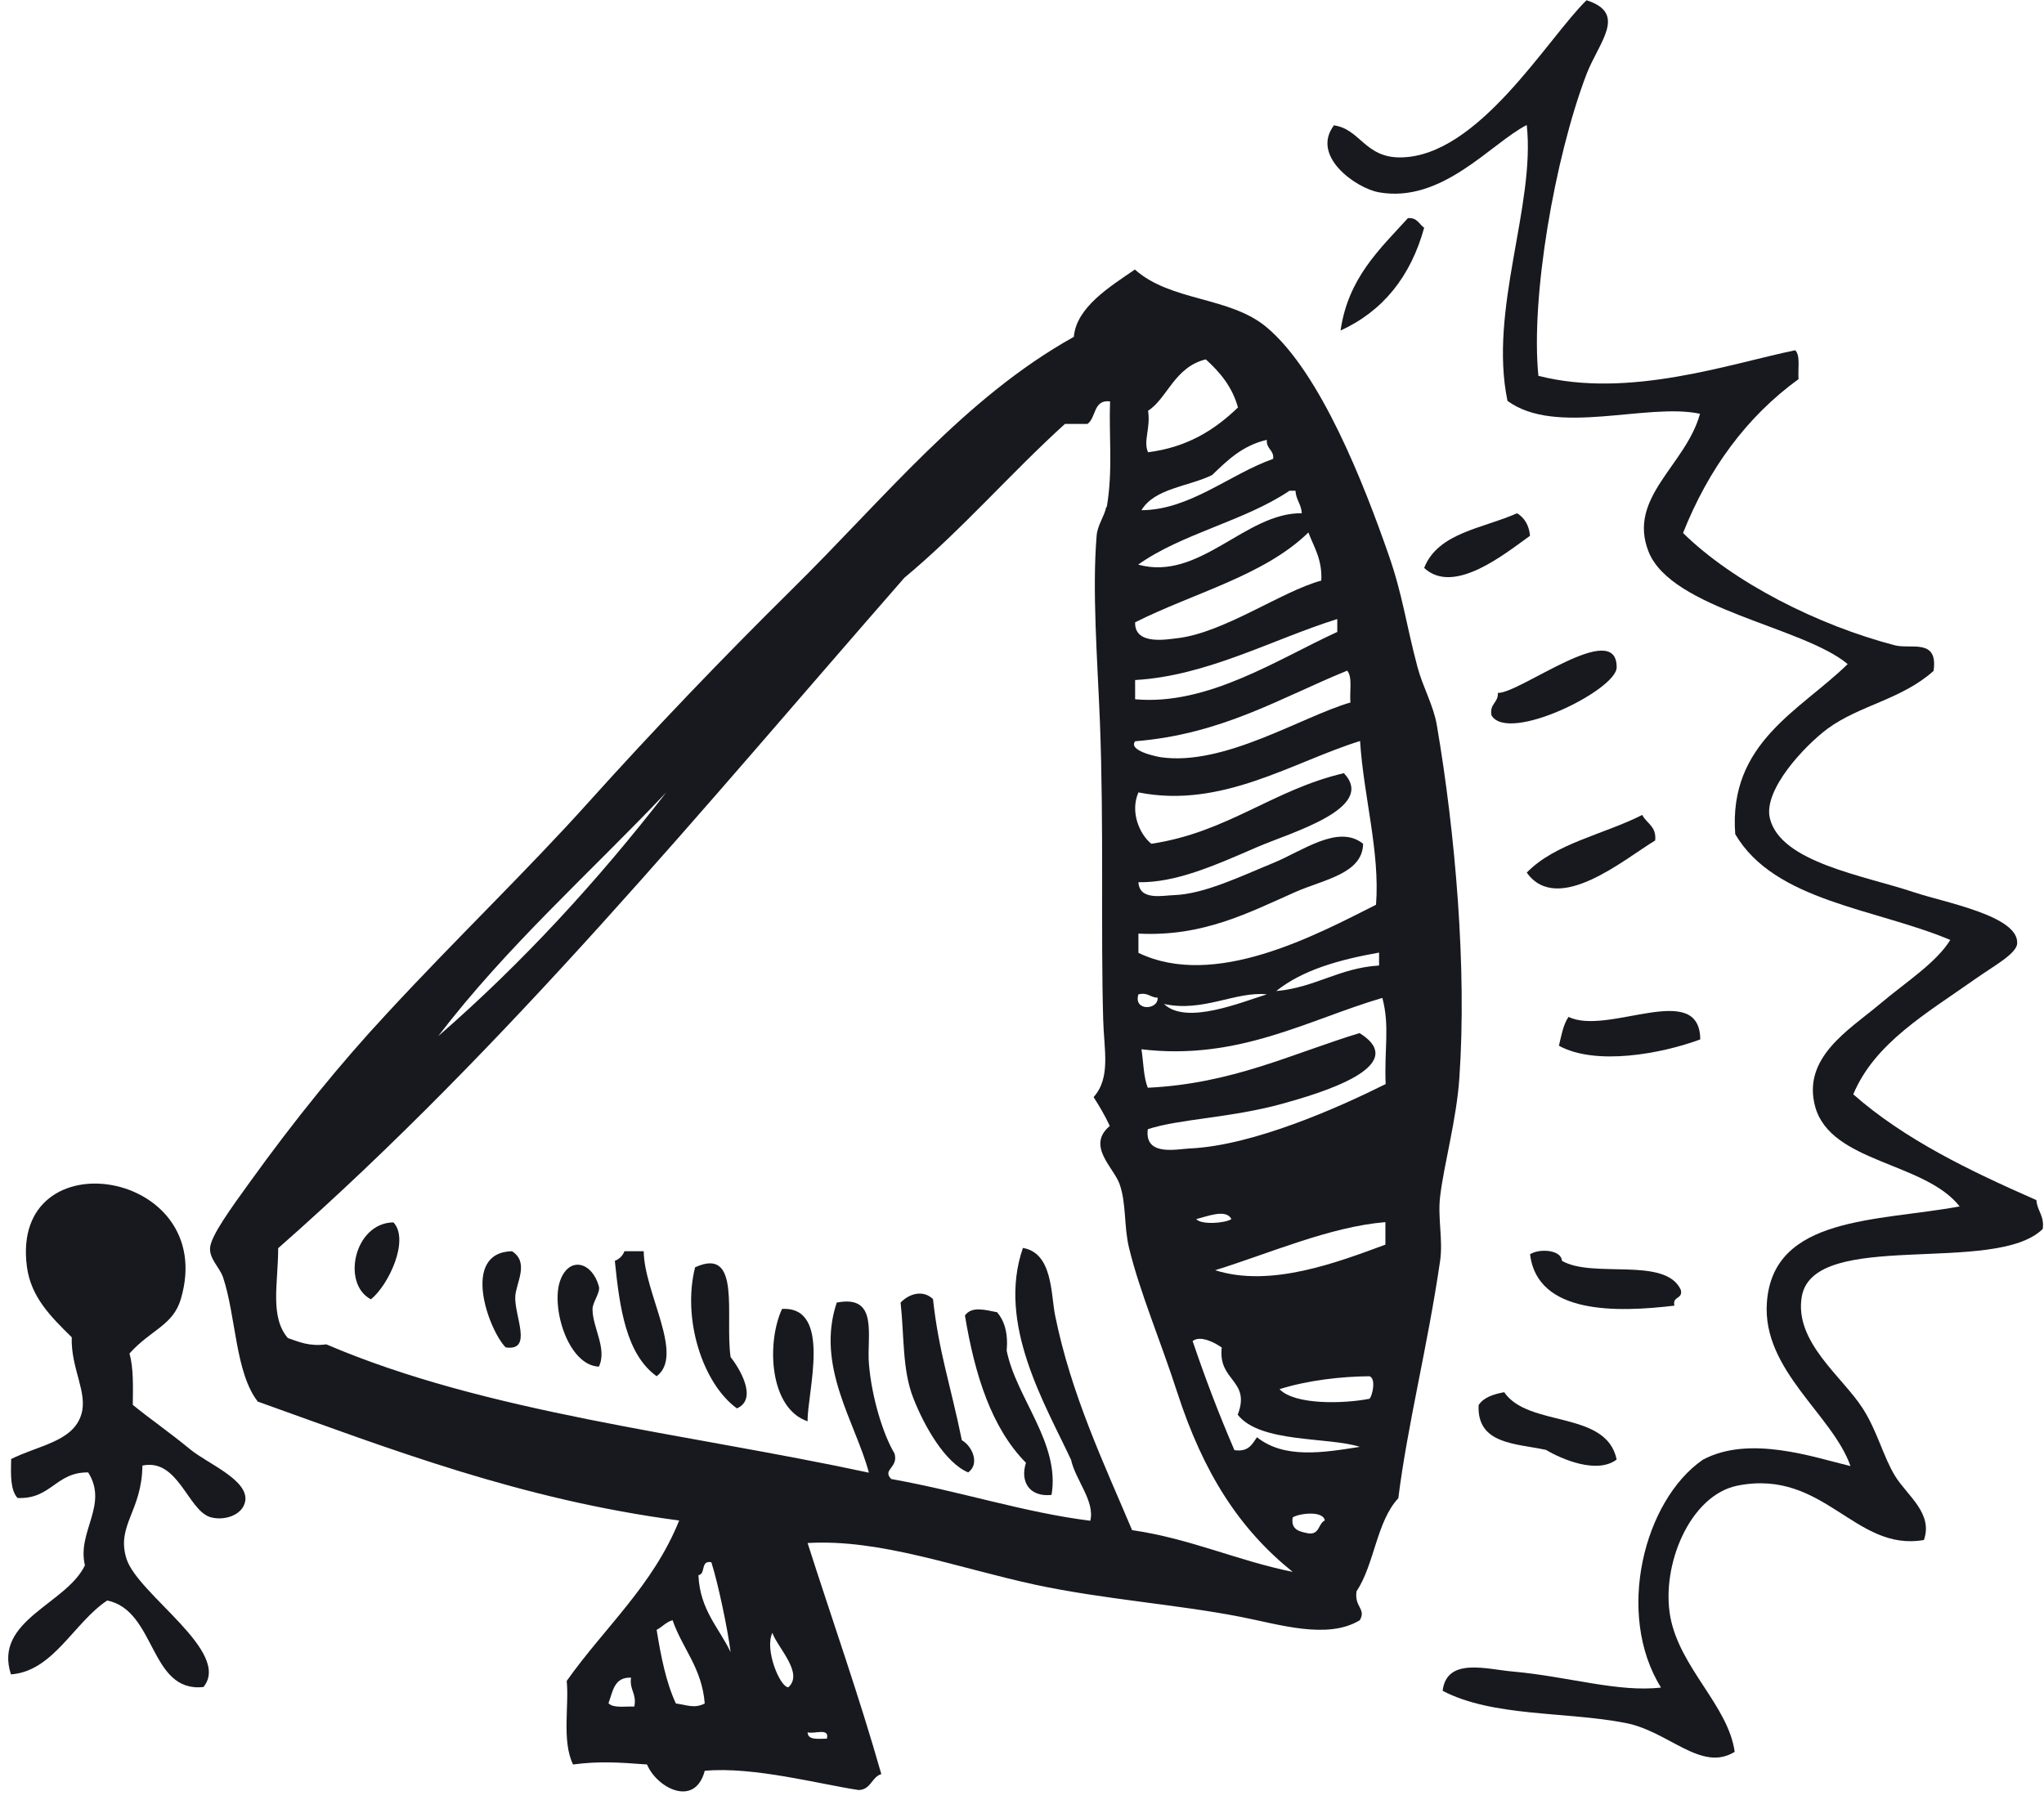 <svg width="243" height="214" viewBox="0 0 243 214" fill="none" xmlns="http://www.w3.org/2000/svg">
<path fill-rule="evenodd" clip-rule="evenodd" d="M158.619 14.866C155.759 18.537 161.209 22.389 163.95 22.871C171.478 24.195 177.26 17.033 181.506 14.866C182.56 24.406 176.959 36.834 179.218 47.668C185 51.911 195.781 47.848 202.105 49.202C200.418 55.341 193.432 59.133 195.991 65.603C198.732 72.465 214.361 74.511 219.661 78.965C214 84.502 205.478 88.293 206.291 99.187C210.988 107.192 222.914 108.005 231.858 111.766C230.171 114.505 226.588 116.762 223.456 119.41C219.842 122.449 214.181 125.76 215.807 131.628C217.674 138.278 228.816 138.158 232.972 143.454C223.185 145.26 210.778 144.568 210.055 154.89C209.483 162.925 217.885 168.251 219.993 174.33C215.626 173.277 207.977 170.599 202.436 173.578C195.449 178.393 192.016 191.905 197.467 200.662C192.408 201.264 186.355 199.338 179.91 198.766C176.748 198.495 171.99 197.02 171.508 201.053C177.501 204.183 186.144 203.49 193.251 204.875C198.401 205.868 202.255 210.773 206.23 208.305C205.447 202.798 199.756 198.405 198.581 192.296C197.437 186.157 200.9 177.761 206.592 176.647C216.891 174.631 220.505 184.562 228.726 183.117C229.84 179.927 226.738 177.851 225.293 175.504C223.877 173.187 223.185 170.177 221.468 167.499C219.059 163.707 213.247 159.554 214.211 154.138C215.686 146.073 237.188 151.7 242.85 146.133C243.06 144.538 242.187 143.996 242.097 142.702C234.147 139.211 226.407 135.48 220.324 130.123C222.884 124.014 228.997 120.523 234.839 116.401C236.917 114.926 239.688 113.451 239.808 112.218C240.079 108.907 231.165 107.312 227.582 106.109C221.559 104.092 211.711 102.558 210.416 97.322C209.573 93.921 214.602 88.624 217.282 86.638C221.107 83.84 226.076 83.178 229.87 79.777C230.442 75.865 227.19 77.219 225.293 76.738C216.138 74.36 206.05 69.245 200.087 63.376C203.129 55.733 207.646 49.563 213.819 45.08C213.729 43.876 214.06 42.281 213.428 41.649C205.749 43.214 193.673 47.457 182.892 44.688C181.958 35.39 184.819 18.778 188.613 8.817C190.089 4.995 193.522 1.595 188.613 0.03C183.976 4.544 175.755 18.658 166.479 18.718C162.203 18.748 161.661 15.227 158.469 14.896L158.619 14.866Z" fill="#18191E"/>
<path fill-rule="evenodd" clip-rule="evenodd" d="M159.372 39.302C164.431 36.984 167.714 32.862 169.31 27.084C168.707 26.663 168.496 25.85 167.382 25.94C163.979 29.672 160.275 33.072 159.372 39.302Z" fill="#18191E"/>
<path fill-rule="evenodd" clip-rule="evenodd" d="M169.31 67.529C172.833 70.84 178.946 65.814 181.897 63.707C181.777 62.443 181.235 61.571 180.362 61.029C176.326 62.835 170.966 63.316 169.31 67.529Z" fill="#18191E"/>
<path fill-rule="evenodd" clip-rule="evenodd" d="M177.32 85.074C179.338 88.414 192.197 82.034 192.197 79.356C192.227 73.488 180.693 82.455 178.073 82.395C178.133 83.599 177.049 83.659 177.32 85.074Z" fill="#18191E"/>
<path fill-rule="evenodd" clip-rule="evenodd" d="M181.506 103.762C185.21 108.908 193.16 102.107 196.774 99.94C196.955 98.255 195.75 97.924 195.238 96.9C190.691 99.218 184.879 100.271 181.506 103.762Z" fill="#18191E"/>
<path fill-rule="evenodd" clip-rule="evenodd" d="M186.475 120.915C185.843 121.817 185.632 123.111 185.331 124.345C189.697 126.753 197.527 125.308 202.135 123.593C202.075 116.461 191.143 123.202 186.475 120.915Z" fill="#18191E"/>
<path fill-rule="evenodd" clip-rule="evenodd" d="M1.331 173.548C1.271 175.414 1.241 177.189 2.084 178.122C6.089 178.303 6.632 175.022 10.486 175.083C12.925 178.965 9.131 182.124 10.095 186.127C7.896 190.761 -0.807 192.657 1.301 199.097C6.33 198.736 8.77 192.958 12.745 190.31C18.587 191.514 17.744 201.294 24.188 200.602C27.591 196.419 16.389 189.618 15.034 185.344C13.799 181.372 16.87 179.717 16.931 174.27C21.147 173.367 22.321 179.506 24.941 180.379C26.537 180.891 28.856 180.229 29.157 178.483C29.549 175.985 24.73 174.059 22.652 172.374C19.942 170.147 17.924 168.793 15.786 167.048C15.816 164.851 15.877 162.654 15.395 160.939C17.955 158.08 20.575 157.629 21.508 154.439C26.025 139.001 1.151 135.089 3.199 150.617C3.68 154.258 6.059 156.575 8.529 159.013C8.408 162.714 10.456 165.573 9.673 168.161C8.709 171.441 4.524 171.863 1.271 173.518L1.331 173.548Z" fill="#18191E"/>
<path fill-rule="evenodd" clip-rule="evenodd" d="M44.094 154.499C46.172 152.844 48.731 147.457 46.774 145.35C42.106 145.411 40.57 152.663 44.094 154.499Z" fill="#18191E"/>
<path fill-rule="evenodd" clip-rule="evenodd" d="M181.897 149.142C182.771 156.334 192.257 156.064 199.063 155.251C198.792 154.077 200.117 154.529 199.816 153.355C197.948 149.383 189.396 152.061 185.692 149.925C185.601 148.54 182.861 148.45 181.867 149.172L181.897 149.142Z" fill="#18191E"/>
<path fill-rule="evenodd" clip-rule="evenodd" d="M73.094 149.925C73.666 155.582 74.449 161.029 78.063 163.647C81.406 161.149 76.587 153.776 76.527 148.781H74.238C74.027 149.323 73.636 149.714 73.094 149.925Z" fill="#18191E"/>
<path fill-rule="evenodd" clip-rule="evenodd" d="M60.115 160.216C63.427 160.698 61.108 156.425 61.259 154.108C61.38 152.513 62.946 150.105 60.868 148.781C54.724 148.931 58.097 158.17 60.115 160.216Z" fill="#18191E"/>
<path fill-rule="evenodd" clip-rule="evenodd" d="M82.64 150.677C81.074 156.846 83.543 164.52 87.609 167.469C90.199 166.325 87.79 162.534 86.856 161.36C86.163 156.515 88.181 148.179 82.67 150.677H82.64Z" fill="#18191E"/>
<path fill-rule="evenodd" clip-rule="evenodd" d="M71.197 162.504C72.221 160.367 70.414 157.809 70.444 155.642C70.444 154.86 71.408 153.656 71.197 152.964C70.414 150.075 67.704 149.323 66.619 152.212C65.445 155.311 67.493 162.353 71.197 162.504Z" fill="#18191E"/>
<path fill-rule="evenodd" clip-rule="evenodd" d="M107.063 154.86C107.515 158.922 107.244 162.895 108.599 166.295C109.894 169.606 112.363 173.939 115.104 175.082C116.549 174.029 115.525 171.893 114.351 171.261C112.996 164.64 111.611 160.788 110.918 154.469C109.713 153.325 108.087 153.837 107.093 154.86H107.063Z" fill="#18191E"/>
<path fill-rule="evenodd" clip-rule="evenodd" d="M114.712 156.395C115.887 163.497 117.874 169.786 121.97 173.939C121.277 176.076 122.271 178.032 125.011 177.761C126.065 171.622 120.795 166.205 119.681 160.608C119.862 158.501 119.41 157.057 118.537 156.034C117.121 155.763 115.525 155.281 114.712 156.425V156.395Z" fill="#18191E"/>
<path fill-rule="evenodd" clip-rule="evenodd" d="M92.97 155.642C91.103 159.705 91.464 167.469 96.011 169.004C95.951 165.633 98.993 155.311 92.97 155.642Z" fill="#18191E"/>
<path fill-rule="evenodd" clip-rule="evenodd" d="M175.784 167.078C175.574 171.742 180.151 171.622 183.795 172.404C185.662 173.518 189.878 175.323 192.197 173.548C190.962 167.649 181.717 169.786 178.826 165.543C177.561 165.784 176.387 166.145 175.784 167.078Z" fill="#18191E"/>
<path fill-rule="evenodd" clip-rule="evenodd" d="M30.723 166.687C46.443 172.314 61.861 178.303 80.743 180.8C77.641 188.534 71.859 193.53 67.372 199.879C67.674 202.798 66.77 207.011 68.125 209.81C71.378 209.389 73.576 209.569 76.919 209.81C78.093 212.609 82.61 214.986 83.785 210.562C89.567 210.021 97.577 212.188 102.094 212.85C103.57 212.789 103.6 211.315 104.775 210.954C102.094 201.534 98.932 192.627 96.011 183.479C104.654 182.967 113.779 186.428 123.114 188.444C131.275 190.189 139.828 190.761 147.537 192.266C152.024 193.138 157.806 195.004 161.661 192.657C162.444 191.273 160.998 191.122 161.269 189.226C163.407 186.006 163.648 180.921 166.238 178.152C167.322 169.455 169.732 160.066 171.207 149.925C171.568 147.427 170.906 144.839 171.207 142.281C171.659 138.459 173.165 133.102 173.496 128.167C174.399 115.107 173.014 99.067 170.816 86.217C170.424 83.9 169.159 81.703 168.527 79.356C167.112 74.029 166.78 70.84 165.094 65.995C162.233 57.779 157.023 44.297 150.579 38.911C146.212 35.239 139.195 35.871 134.919 32.049C131.938 34.096 127.963 36.533 127.662 40.054C114.652 47.307 105.196 59.193 94.054 70.177C85.983 78.152 77.702 86.789 69.992 95.365C62.614 103.581 54.303 111.526 45.961 120.554C40.45 126.482 35.09 133.072 29.549 140.776C27.561 143.545 25.031 146.975 24.971 148.42C24.911 149.714 26.085 150.677 26.507 151.851C28.073 156.515 27.953 163.286 30.693 166.717L30.723 166.687ZM136.485 48.841C138.744 47.427 139.617 43.635 143.351 42.732C145.008 44.237 146.483 45.952 147.176 48.45C144.465 51.068 141.213 53.175 136.485 53.777C135.883 52.422 136.816 50.948 136.485 48.811V48.841ZM131.516 60.277C131.305 61.39 130.462 62.444 130.372 63.707C129.83 70.238 130.462 78.363 130.763 85.826C131.245 98.315 130.854 111.104 131.155 121.306C131.245 124.827 132.088 128.137 130.011 130.454C130.703 131.538 131.366 132.651 131.938 133.885C129.137 136.232 132.359 138.79 133.082 140.746C133.925 143.063 133.594 145.772 134.227 148.39C135.491 153.626 138.051 159.645 139.948 165.543C143.08 175.203 147.356 181.823 153.68 186.909C147.025 185.555 141.574 182.967 134.588 181.944C131.275 174.089 127.33 165.814 125.433 156.395C124.921 153.867 125.162 148.992 121.609 148.39C118.477 157.418 124.259 166.987 127.33 173.578C127.872 176.015 130.191 178.513 129.619 180.83C121.699 179.837 114.351 177.37 105.949 175.865C104.835 174.721 106.852 174.541 106.341 172.826C105.015 170.629 103.63 166.205 103.299 162.142C103.028 158.862 104.504 153.897 99.474 154.89C96.945 162.473 101.703 169.124 103.299 175.113C81.315 170.388 57.916 168.041 38.794 159.855C36.746 160.126 35.541 159.554 34.216 159.103C32.048 156.545 33.072 152.573 33.072 148.42C60.416 124.375 83.544 96.118 107.515 68.703C114.321 63.045 120.073 56.335 126.608 50.406H129.288C130.342 49.654 129.95 47.487 131.968 47.728C131.817 51.76 132.329 55.943 131.576 60.307L131.516 60.277ZM151.362 54.559C146.182 56.395 141.454 60.638 135.702 60.668C137.268 58.05 141.273 57.869 144.104 56.485C145.911 54.74 147.718 52.964 150.609 52.302C150.518 53.416 151.482 53.476 151.362 54.589V54.559ZM153.259 58.351H154.012C154.072 59.434 154.704 59.946 154.765 61.029C148.049 60.939 142.628 69.154 135.311 67.138C140.52 63.437 147.929 61.962 153.259 58.381V58.351ZM157.083 69.034C152.325 70.328 145.489 75.263 139.918 75.895C138.774 76.016 134.859 76.768 134.949 73.999C141.876 70.508 150.278 68.462 155.548 63.316C156.21 65.062 157.204 66.506 157.083 69.034ZM158.981 75.143C151.874 78.393 143.592 83.93 134.949 83.148C134.949 82.395 134.949 81.613 134.949 80.861C143.472 80.379 151.211 76.046 158.981 73.608V75.143ZM160.516 83.539C154.674 85.254 145.519 91.122 137.991 90.039C137.419 89.949 134.106 89.257 134.949 88.143C145.309 87.3 152.175 82.997 160.155 79.747C160.818 80.469 160.426 82.275 160.547 83.569L160.516 83.539ZM163.588 107.583C156.421 111.195 144.405 117.665 135.341 113.301V111.014C143.08 111.405 148.501 108.486 154.042 106.049C157.415 104.574 161.992 103.882 162.052 100.331C159.101 97.954 154.825 101.204 151.362 102.618C147.597 104.153 143.201 106.319 139.527 106.44C138.292 106.47 135.461 107.132 135.341 104.905C139.737 104.965 144.134 103.039 149.464 100.722C153.409 99.007 163.739 96.118 159.764 91.935C151.301 93.921 145.941 98.977 136.877 100.331C135.491 99.217 134.317 96.569 135.341 94.222C145.279 96.208 153.711 90.581 161.691 88.113C162.113 94.704 164.07 101.294 163.588 107.583ZM52.104 123.202C60.205 112.579 70.113 103.822 79.207 94.222C71.046 104.755 62.102 114.505 52.104 123.202ZM163.95 114.806C159.161 115.107 156.391 117.424 151.723 117.845C154.825 115.347 159.191 114.114 163.95 113.271V114.806ZM138.382 119.38C143.02 120.403 146.905 117.845 150.609 118.236C147.627 119.139 141.032 121.938 138.382 119.38ZM137.629 118.628C137.72 120.132 134.708 120.253 135.341 118.236C136.515 117.966 136.726 118.628 137.629 118.628ZM164.702 128.919C159.282 131.628 149.013 136.232 141.424 136.563C139.948 136.623 136.033 137.556 136.455 134.276C140.129 133.042 146.272 132.952 152.476 131.237C156.812 130.033 167.925 126.783 161.631 122.841C153.53 125.308 146.513 128.859 136.455 129.341C135.943 128.077 135.943 126.301 135.702 124.767C147.236 126.151 155.517 121.246 164.341 118.658C165.244 122.058 164.552 124.767 164.733 128.95L164.702 128.919ZM146.393 144.959C145.7 145.441 142.839 145.681 142.207 144.959C143.502 144.658 145.76 143.695 146.393 144.959ZM164.702 145.32V147.999C158.981 150.105 151.061 153.145 144.465 151.038C150.88 149.052 158.107 145.862 164.702 145.32ZM145.248 160.216C144.767 164.279 148.742 164.068 147.146 168.221C149.796 171.622 157.957 170.839 161.661 172.043C157.294 172.735 152.687 173.488 149.434 170.9C148.862 171.742 148.41 172.675 146.754 172.434C144.947 168.251 143.291 163.918 141.785 159.464C142.689 158.742 144.435 159.645 145.218 160.216H145.248ZM162.805 163.647C163.618 163.888 163.167 165.994 162.805 166.325C159.734 166.927 153.921 167.078 152.115 165.182C155.487 164.129 159.402 163.677 162.805 163.647ZM157.475 180.8C156.722 181.191 156.873 182.485 155.578 182.335C154.524 182.124 153.44 181.944 153.68 180.439C154.373 179.958 157.354 179.566 157.505 180.83L157.475 180.8ZM86.856 196.449C85.471 193.53 83.213 191.453 83.032 187.3C83.935 187.18 83.243 185.495 84.568 185.766C85.351 188.173 86.525 193.77 86.856 196.449ZM83.785 202.558C82.55 203.19 81.707 202.738 80.352 202.558C79.177 200.03 78.575 196.96 78.063 193.801C78.725 193.469 79.177 192.868 79.96 192.657C81.135 196.057 83.454 198.314 83.785 202.588V202.558ZM93.722 200.632C92.729 200.632 90.862 196.118 91.825 194.162C92.428 195.907 95.59 198.946 93.722 200.632ZM75.383 202.919C74.269 202.889 72.883 203.129 72.341 202.528C72.853 201.143 73.004 199.398 75.022 199.488C74.811 200.963 75.714 201.354 75.413 202.919H75.383ZM98.3 206.741C97.276 206.741 96.041 206.951 96.011 205.988C96.794 206.229 98.661 205.386 98.3 206.741Z" fill="#18191E"/>
</svg>
